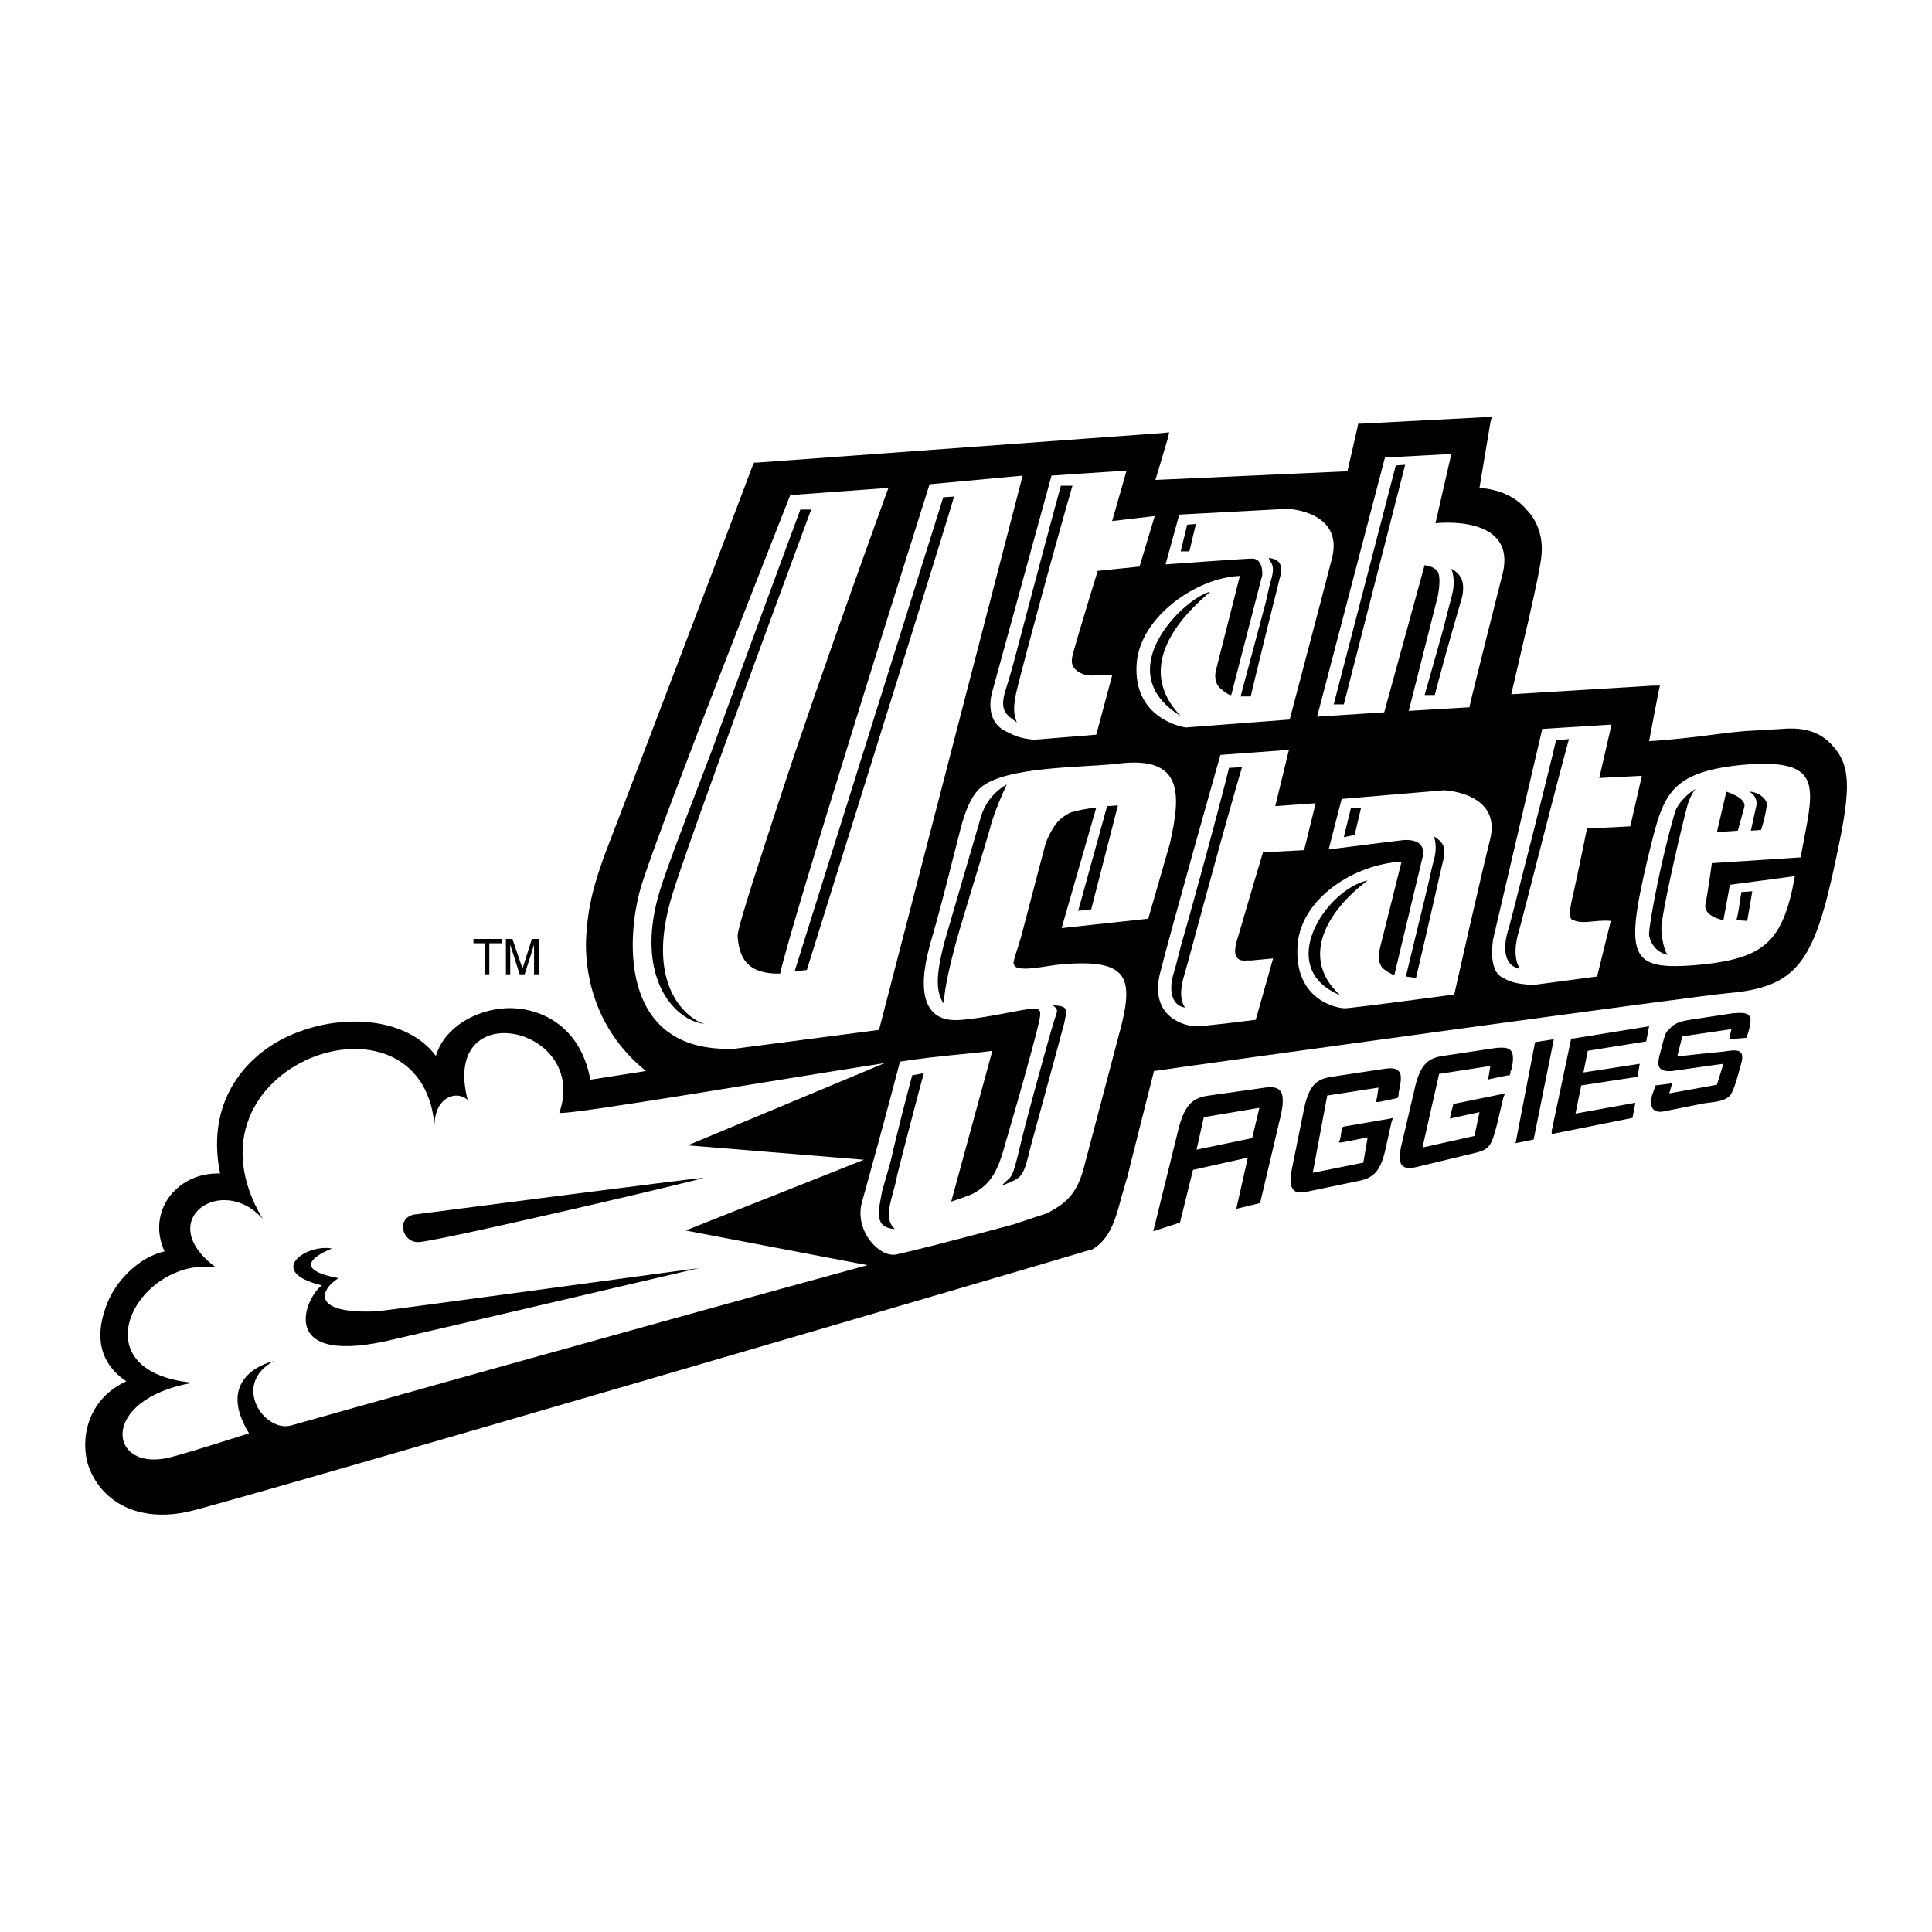 <svg xmlns="http://www.w3.org/2000/svg" width="2500" height="2500" viewBox="0 0 192.744 192.744"><g fill-rule="evenodd" clip-rule="evenodd"><path fill="#fff" d="M0 0h192.744v192.744H0V0z"/><path d="M170.207 93.672l3.168-.216v.504l-1.295.072.145 3.384h-.504l-.145-3.384-1.297.072-.072-.432z"/><path d="M182.809 74.376c-1.08-1.224-2.592-1.872-5.041-1.656l-3.672.216c-2.664.216-5.184.72-9.576 1.008l.936-4.896.144-.648h-.648l-14.184.864c.576-2.592 2.953-12.24 3.023-13.968.145-1.656-.359-3.312-1.512-4.464-1.08-1.296-2.736-2.016-4.68-2.16l1.08-6.48.145-.576h-.576l-12.385.648h-.359l-.072.36-1.008 4.392-19.152.864 1.225-4.104.145-.648-.648.072-40.464 2.952h-.29l-.144.288c-4.392 11.664-14.688 38.664-14.76 38.808-.936 2.592-1.728 5.04-1.872 8.568-.072 2.448.36 8.497 5.976 13.032l-5.544.865c-1.008-5.473-5.112-7.273-8.424-7.129-2.952.145-6.12 1.871-6.984 4.752-2.808-3.744-8.856-4.176-13.536-2.447-4.752 1.656-9.576 6.408-7.992 14.184-2.16-.072-4.104.863-5.256 2.592-1.008 1.584-1.08 3.455-.288 5.184-2.376.504-4.896 2.809-5.832 5.473-.432 1.225-1.728 4.967 2.016 7.488-3.528 1.584-4.608 5.184-3.888 8.062.936 3.312 4.32 6.121 9.936 4.969 4.032-.863 86.543-25.057 90.073-26.137h.143c1.873-1.008 2.449-3.096 3.025-5.326.215-.648.359-1.297.576-1.945 0-.072 2.23-8.855 2.662-10.584 4.393-.648 54.576-7.561 57.312-7.775 7.488-.648 8.785-3.6 11.232-15.84 1.009-5.258.722-7.13-.862-8.858z"/><path d="M85.968 120.023c-.72 2.881 1.872 5.545 3.528 5.113 4.392-1.008 11.736-3.025 11.736-3.025l3.24-1.08c1.439-.791 2.807-1.512 3.6-4.318.936-3.529 3.816-14.473 3.816-14.473 1.223-4.969.432-6.696-6.553-5.977-1.152.145-4.104.793-4.176-.072-.217-.144.432-1.583.863-3.312.936-3.6 2.305-8.784 2.305-8.784.936-2.304 1.729-2.592 2.305-2.952.359-.216 2.303-.576 2.734-.576l-3.455 12.024 8.641-.936 2.158-7.488c1.08-4.824 1.441-8.784-5.111-7.992-3.455.432-11.305.216-13.824 2.448-1.368 1.224-1.943 4.104-2.231 5.184-.432 1.584-1.368 5.616-2.664 10.08-.216.936-2.736 8.497 3.168 7.848 3.815-.359 7.272-1.512 7.632-.936.217.215.072.791-.359 2.52-.504 1.943-1.656 6.119-2.953 10.512-.791 2.951-1.439 4.248-3.311 5.256-.216.145-2.161.793-2.161.793L99 104.832c-1.367.217-5.616.504-9.216 1.08 0 0-1.368 5.328-3.816 14.111z" fill="#fff"/><path d="M86.544 126.217c-21.384 5.832-56.736 15.768-57.456 15.982-2.664.793-6.048-4.031-1.8-6.406 0 0-6.048 1.295-2.448 7.199 0 0-5.328 1.729-7.776 2.375-6.264 1.656-7.344-5.76 2.16-7.416-11.736-1.15-5.4-12.6 2.304-11.52-6.336-4.68.648-9.432 4.68-4.824-9.144-15.408 15.84-24.119 17.136-9.359.072-2.951 2.304-3.457 3.312-2.52-2.736-10.584 12.168-7.344 9.144 1.295 1.08.217 20.448-3.096 32.472-4.967l-19.656 8.207 17.568 1.439L68.4 122.76l18.144 3.457z" fill="#fff"/><path d="M33.12 124.561s-5.112 1.871.648 2.951c-1.944 1.225-2.664 3.6 3.816 3.312.432 0 32.184-4.32 32.184-4.32s-28.296 6.625-30.24 7.057c-12.168 3.023-9.072-4.176-7.416-5.328-5.688-1.37-1.512-4.176 1.008-3.672zM70.2 117.504c-.072.145-25.848 6.191-28.368 6.408-1.656.145-2.376-2.305-.576-2.736.504-.072 27.72-3.6 28.944-3.672z"/><path d="M92.736 48.312S78.84 92.304 77.832 97.129c-3.6.07-4.104-1.945-4.248-3.745 0-1.008 2.736-9.144 4.32-14.04 3.96-12.096 10.728-30.672 10.728-30.672l-9.792.72s-12.6 31.896-14.76 38.664c-1.584 4.824-2.664 17.135 9.288 16.559l14.328-1.871 14.328-55.296-9.288.864zM112.393 46.944l-7.488.504L99 68.976s-.936 2.808 1.295 3.96c1.152.576 1.514.72 2.881.864l6.191-.504 1.584-5.904c-1.727-.144-2.375.288-3.455-.432-.863-.648-.576-1.296-.217-2.592.576-2.016 2.232-7.416 2.232-7.416l4.176-.432 1.512-5.04-4.248.504 1.442-5.04zM128.592 74.808l-6.84.504s-4.969 17.568-6.049 21.887c-1.008 4.393 2.664 5.186 3.602 5.186.936 0 5.975-.648 5.975-.648l1.729-6.121-2.305.216c-.287-.072-.863.144-1.223-.216-.576-.576-.072-1.728.287-3.024.576-2.016 2.232-7.56 2.232-7.56l4.104-.216 1.152-4.68-4.031.288 1.367-5.616zM160.775 72.288l-6.912.432-4.895 20.952s-.576 3.023.863 3.816c1.08.648 1.801.648 3.023.791l6.48-.863 1.367-5.544c-1.654-.144-2.807.432-3.887-.144-.289-.144-.217-1.08.072-2.232.432-1.872 1.439-6.84 1.439-6.84l4.32-.216 1.152-5.04-4.248.216 1.226-5.328zM138.168 45.648L131.4 71.496l6.695-.432 4.031-14.688c.361.072 1.152.216 1.369.792.287.792-.072 2.376-.072 2.376l-2.881 11.376 6.049-.36c.145-.792 3.24-13.032 3.24-13.032 1.801-6.336-6.625-5.328-6.625-5.328l1.584-6.912-6.622.36zM116.279 56.304l1.369-4.968 10.799-.576s5.545.216 4.465 4.824c-.863 3.384-4.248 16.2-4.248 16.2l-10.369.792s-5.326-.72-4.895-6.408c.359-4.68 6.047-8.568 10.295-8.712l-2.375 9.36s-.361 1.152.432 1.872c.936.792 1.08.648 1.08.648l3.096-11.952s.145-1.728-1.08-1.656c-.649 0-8.569.576-8.569.576zM132.553 84.744l1.295-5.04 10.225-.864s5.688.216 4.607 4.824c-.863 3.384-3.6 15.553-3.6 15.553s-9.648 1.295-10.801 1.367c-.719.072-5.256-.721-4.824-6.336.361-4.68 5.762-8.064 10.369-8.28l-2.16 8.64s-.432 1.583.504 2.16c.721.504.936.504.936.504l2.881-12.023s.287-1.584-1.945-1.44c-.72.071-7.487.935-7.487.935zM179.064 87.408l-6.48.864-.648 3.528s-2.016-.36-1.799-1.584c.215-.936.646-4.104.646-4.104l8.857-.576c1.223-6.84 2.734-10.008-5.977-9.216-7.488.792-7.775 3.24-9.289 9.36-2.447 10.368-1.654 11.232 5.832 10.511 5.763-.719 7.706-2.231 8.858-8.783zm-6.839-8.424s2.016.576 1.799 1.512l-.648 2.376-2.088.144.937-4.032z" fill="#fff"/><path d="M106.992 48.456h-1.152c-1.801 6.552-3.672 13.752-4.752 17.784a62.935 62.935 0 0 1-.721 2.448c-.719 2.232 0 2.592 1.08 3.384-.287-.72-.432-1.44 0-3.24.504-2.088 3.241-12.384 5.545-20.376zM156.527 73.728l-1.295.144c-1.08 4.608-3.096 12.384-4.105 16.416-.359 1.368-.574 2.232-.646 2.448-.721 2.304-.145 3.745 1.152 3.887-.576-.863-.506-2.159-.217-3.311.576-2.016 3.455-13.536 5.111-19.584zM123.912 76.536l-1.297.072c-1.15 4.608-3.6 13.608-4.752 17.568a171.868 171.868 0 0 0-.646 2.52c-.793 2.232-.217 3.672 1.008 3.816-.576-.791-.434-2.088-.072-3.24.576-2.016 3.958-14.688 5.759-20.736zM70.416 102.168c-3.312-.287-7.272-5.039-4.464-13.68.937-2.952 4.104-11.016 5.328-14.328 3.816-10.512 8.568-23.328 8.568-23.328h1.08S68.4 84.6 66.96 89.64c-2.88 9.864 2.736 12.528 3.456 12.528zM127.656 57.744c.432-1.512-.072-1.944-1.08-2.088.145.504.648.576.287 2.016-.143.432-.287 1.08-.576 2.376l-2.52 9.432h1.008c1.584-6.624 2.52-10.224 2.881-11.736zM144.791 56.736c1.01.576 1.369 1.296 1.08 2.808-.287 1.008-1.367 4.608-2.734 9.792h-1.01L144 62.712c.504-2.088.721-2.736.863-3.384.289-1.152.145-2.016-.072-2.592zM118.656 55.008h-.865l.648-2.664.866-.072-.649 2.736zM135.145 83.304l-1.081.216.719-2.952h1.008l-.646 2.736zM120.744 59.04c-4.969 4.176-6.625 8.568-2.953 12.384-7.344-4.464.504-11.88 2.953-12.384zM144 85.752c.287-1.368-.145-1.8-.936-2.304.143.504.287 1.224 0 2.304-.145.504-.289 1.152-.576 2.448l-2.232 9.216 1.008.145c1.439-6.049 2.447-10.657 2.736-11.809zM136.439 87.84c-4.391 3.312-6.623 7.92-2.736 11.447-6.623-2.734-1.367-10.583 2.736-11.447zM134.064 70.272h-1.007l6.191-23.832.936-.072-6.12 23.904zM80.496 96.768l-1.224.145 14.832-47.304 1.08-.072c-1.224 4.175-9 28.943-14.688 47.231zM102.816 114.408c-.793 3.312-.865 3.023-2.881 3.889 1.008-1.152.936-.217 1.801-3.816.648-2.809 3.168-11.881 3.455-12.744.361-1.008.361-1.008-.143-1.439 1.439.07 1.439.287 1.15 1.654-.286 1.152-3.382 12.456-3.382 12.456zM94.248 93.888l3.527-12.096c.289-1.152 1.008-2.592 2.664-3.528-.432.936-1.08 2.376-1.584 4.032-.145.72-2.52 8.352-3.383 11.376-.864 3.168-1.296 5.256-1.296 6.48-.936-1.297-.72-3.24.072-6.264zM111.527 80.352l-2.664 10.368-1.295.144 2.879-10.44 1.08-.072zM164.52 93.312c-.072-.792 1.152-7.416 2.592-12.312.217-.72 1.152-1.8 2.088-2.304-.287.216-.646 1.008-.791 1.44-.359 1.152-2.52 10.296-2.664 12.384 0 .936.287 2.448.648 2.736-1.153-.216-1.729-1.152-1.873-1.944zM174.672 82.872l.504-2.304c.289-1.008-.504-1.512-.648-1.584.865 0 1.729.72 1.729 1.224 0 .648-.432 2.232-.576 2.592l-1.009.072zM173.232 91.8c.215-.72.359-2.088.504-2.808l1.08-.072-.504 2.952-1.08-.072zM92.16 107.064s-1.584 5.904-2.664 10.223c-.36 2.09-1.512 4.178-.216 5.328-2.088-.143-1.656-1.727-1.296-3.672.072-.432.864-2.807 1.152-4.32 1.08-4.463 1.872-7.344 1.872-7.344l1.152-.215zM138.096 106.633l-5.256.791c-1.367.217-2.232.721-2.736 3.168l-1.152 5.688c-.215 1.08-.287 1.801-.07 2.16.215.504.646.648 1.584.432l5.184-1.08c1.295-.287 2.088-.863 2.592-3.238l.576-2.592.143-.434-.287.072-4.607.793-.145.072-.072.287-.145.863-.143.361h.287l2.592-.504-.432 2.52-5.04 1.008 1.439-7.703 5.111-.793-.145 1.008-.143.432h.287l1.729-.359.217-.072.07-.287V109.009c.217-.936.289-1.584.145-1.943-.214-.433-.648-.578-1.583-.433zM149.256 104.545l-5.256.791c-1.439.217-2.232.721-2.809 3.023l-1.295 5.545c-.289 1.08-.289 1.729-.145 2.16.217.432.648.576 1.584.359l5.977-1.439c1.367-.361 1.512-.793 2.088-3.023l.576-2.449.143-.359h-.287l-4.607.936h-.217l-.072.289-.215.791-.072.432.287-.072 2.664-.576-.504 2.377-5.184 1.152 1.656-7.344 5.111-.793-.145.936-.143.434.287-.072 1.729-.361h.215l.072-.287v-.145l.072-.072c.217-.863.217-1.439.072-1.799-.215-.434-.647-.506-1.582-.434zM163.152 110.016l-5.976 1.08.576-2.809 5.615-.863.217-1.295-5.615.863.431-2.16 5.832-.936.288-1.511-7.561 1.222h-.215l-.072.362-1.871 8.855v.287h.142l7.92-1.584.289-1.511zM173.592 106.488c.648-1.873-.217-1.801-1.584-1.584 0 0-3.672.359-4.68.504l.504-2.016 4.896-.721-.217 1.008 1.729-.145c.791-2.375.432-2.592-1.369-2.447l-4.248.648c-.863.145-1.512.287-2.016.863-.359.361-.432.289-.791 1.729-.361 1.439-.938 2.664 1.008 2.52 0 0 4.031-.576 5.111-.719l-.648 2.088-4.752.863.289-1.008-1.656.215-.359 1.01c-.217.936-.072 1.799 1.15 1.584l3.961-.793c.863-.145 2.088-.145 2.664-.791.432-.433 1.008-2.808 1.008-2.808zM127.871 109.08c-.215-.504-.719-.721-1.654-.576l-5.617.793c-1.512.215-2.375.791-3.023 3.311l-2.52 10.225 2.664-.863 1.295-5.256 5.473-1.225-1.152 5.111 2.375-.576 2.09-8.855c.214-1.009.214-1.657.069-2.089zm-2.951 4.465l-5.545 1.15.721-3.24 5.545-.936-.721 3.026zM153 113.688l2.016-10.008-1.871.289-1.946 10.08 1.801-.361zM47.232 93.672h2.808v.432h-1.224v3.095h-.432v-3.095h-1.152v-.432zM53.28 97.199v-2.087-.864l-.936 2.951h-.504l-.936-2.951v2.951h-.432v-3.527h.648l1.008 2.951.936-2.951h.72v3.527h-.504z"/></g></svg>